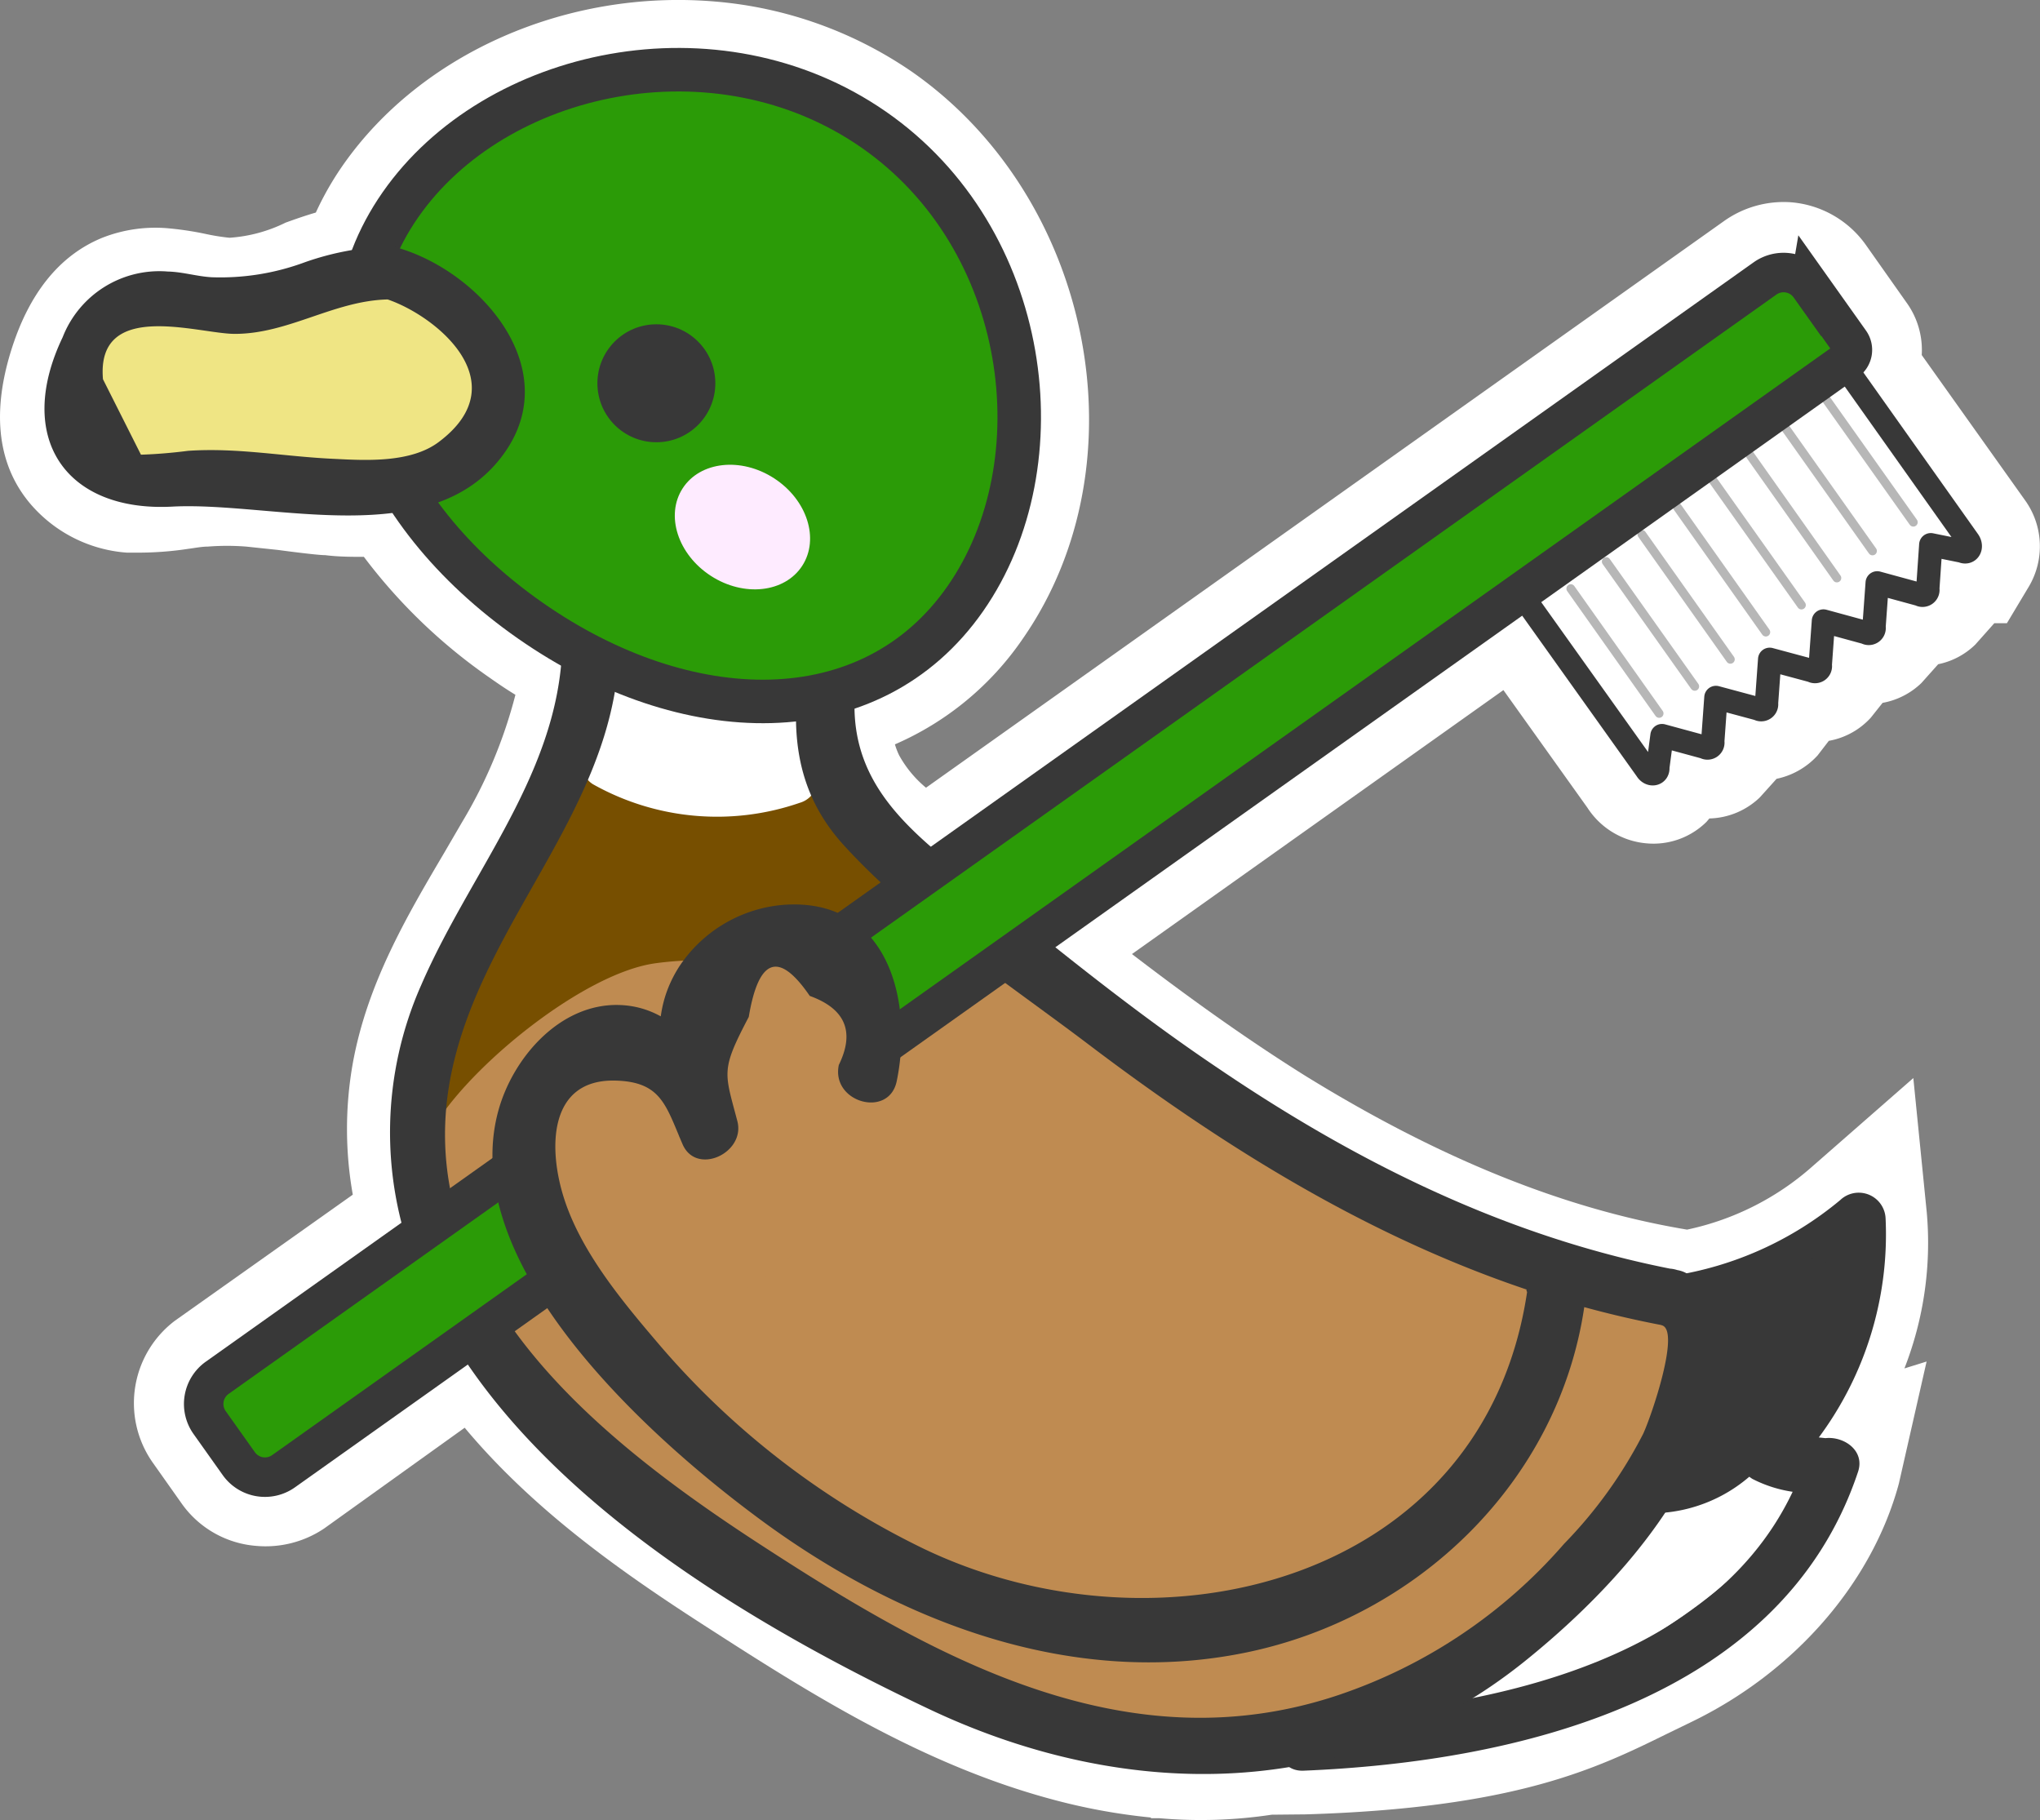 <svg xmlns="http://www.w3.org/2000/svg" viewBox="0 0 121.43 108.32"><rect x="0" y="0" width="121.43" height="108.32" fill="#808080" stroke="none"/><defs><style>.cls-1,.cls-8{fill:#fff;}.cls-2{fill:#383838;}.cls-3{fill:#bf8b51;}.cls-4{fill:#774f00;}.cls-10,.cls-5{fill:#2b9b07;}.cls-10,.cls-5,.cls-8{stroke:#383838;}.cls-10,.cls-5,.cls-9{stroke-miterlimit:10;}.cls-5{stroke-width:2.59px;}.cls-6{fill:#efe584;}.cls-7{fill:#feebff;}.cls-8{stroke-linejoin:round;stroke-width:1.39px;}.cls-9{fill:none;stroke:#b7b7b7;stroke-linecap:round;stroke-width:0.52px;}.cls-10{stroke-width:2.35px;}</style></defs><g id="レイヤー_2" data-name="レイヤー 2"><g id="デザイン"><path class="cls-1" d="M68.53,108.17a36.11,36.11,0,0,1-5.93-1.09c-7.44-2-13.93-6-19.94-9.87-5-3.2-10.62-7-15-12.24l-8.37,6A6.25,6.25,0,0,1,15.23,92a6,6,0,0,1-4.41-2.51L9.06,87a6.15,6.15,0,0,1,1.34-8.39L21,71.1a22.32,22.32,0,0,1,0-7.82c.86-4.74,3.19-8.71,5.45-12.54l1.06-1.82a28.47,28.47,0,0,0,3.17-7.57c-.51-.31-1-.64-1.51-1a32.57,32.57,0,0,1-7.51-7.21c-.73,0-1.49,0-2.3-.1-.53,0-2.81-.31-2.81-.31l-1.89-.2a14.57,14.57,0,0,0-2.29,0c-.36,0-.75.08-1.14.13a19.84,19.84,0,0,1-3,.23l-.68,0A8.35,8.35,0,0,1,1.82,30C-.1,27.75-.5,24.7.62,21c1.06-3.5,2.9-5.8,5.47-6.85a8.64,8.64,0,0,1,4.06-.55,18.75,18.75,0,0,1,2.17.34,12.82,12.82,0,0,0,1.34.21A8.86,8.86,0,0,0,17,13.25c.58-.21,1.18-.42,1.8-.6a18.12,18.12,0,0,1,1.62-2.83C25.08,3.16,33.76-.65,42.55.09a24.23,24.23,0,0,1,11.76,4.2C65.06,11.82,68.13,27.57,60.89,38a17.78,17.78,0,0,1-7.62,6.3,4.18,4.18,0,0,0,.25.65,6.72,6.72,0,0,0,1.6,1.93l47.51-33.73a6.13,6.13,0,0,1,4-1.11,6.06,6.06,0,0,1,4.43,2.53L113.48,18a4.82,4.82,0,0,1,.91,3.13l6.17,8.67a4.7,4.7,0,0,1,.23,5.07l-1.33,2.22-.75,0-1.13,1.27a4.41,4.41,0,0,1-2.21,1.17l-1,1.12a4.46,4.46,0,0,1-2.31,1.18l-.7.88a4.42,4.42,0,0,1-2.5,1.38l-.67.87a4.56,4.56,0,0,1-2.44,1.39l-1,1.11a4.49,4.49,0,0,1-3,1.25l-.17.2A4.49,4.49,0,0,1,98,50.19a4.66,4.66,0,0,1-3.51-2.12l-5-7L67.38,56.78c3.21,2.46,6.72,5,10.34,7.26,7.9,4.87,15.24,7.85,22.41,9.09l.29.05a16.33,16.33,0,0,0,7.47-3.77l6-5.25.8,8a20.52,20.52,0,0,1-1.33,9.28l1.32-.41-1.65,7.26c-1.6,5.93-6.24,11.25-12.39,14.21l-1.42.69c-4.21,2.07-9,4.41-21.49,4.79L75.7,108a28.3,28.3,0,0,1-6.68.21h-.54Z"/><path class="cls-2" d="M116.78,32.8l-1.84-.36-.18,2.61c0,.29-.21.44-.49.33l-2.52-.67-.19,2.61c0,.29-.2.44-.48.33L108.55,37l-.22,2.61a.3.3,0,0,1-.45.33l-2.57-.67-.18,2.61c.06.3-.2.44-.44.34l-2.57-.68-.18,2.61c0,.29-.2.44-.49.33l-2.52-.67-.25,1.9c0,.42-.46.5-.72.1L90.48,35.28l-30,21.33a160,160,0,0,0,15.08,11c7.37,4.55,15.35,8.18,23.9,9.66l.61.22a19.94,19.94,0,0,0,10.58-4.89,18,18,0,0,1-5.45,14.12,4.51,4.51,0,0,0,3.92.5c-1.4,5.14-5.63,9.36-10.2,11.56s-8.23,4.67-21.23,5.07l.56-.66a1.49,1.49,0,0,1-.39.13,25.79,25.79,0,0,1-14.15-.2c-6.81-1.87-12.87-5.55-18.76-9.35-5.3-3.41-10.57-7.07-14.53-12a25.54,25.54,0,0,1-1.79-2.53L16.88,87.55a2,2,0,0,1-2.67-.44l-1.75-2.48A1.94,1.94,0,0,1,12.9,82l12.81-9.09A18.65,18.65,0,0,1,25.13,64c.86-4.72,3.63-8.86,6-13,2-3.54,3.91-7.79,4.05-11.87a34.13,34.13,0,0,1-3.65-2.18,26.47,26.47,0,0,1-7.73-8.12,18.46,18.46,0,0,1-5.5-.05,34,34,0,0,0-6.22-.4,36.4,36.4,0,0,1-3.73.34A4.52,4.52,0,0,1,5,27.34c-1.17-1.39-.92-3.45-.39-5.2S6,18.63,7.67,17.94c2-.79,4.18.36,6.3.33a12.14,12.14,0,0,0,4.56-1.16,12.52,12.52,0,0,1,3.37-.84,13.09,13.09,0,0,1,1.93-4.08C29.47,4.12,42.68,1.24,51.93,7.7s11.15,19.87,5.55,27.94A13.68,13.68,0,0,1,49,41.34a9.66,9.66,0,0,0,.78,5.49c1,2.17,3.15,3.68,5,5.22,0,0,0,0,.08.09L105,16.55a1.9,1.9,0,0,1,2.67.43l2.38,3.37a.79.79,0,0,1-.18,1.11l-.22.19,7.48,10.52C117.43,32.57,117.19,33,116.78,32.8Z"/><path class="cls-1" d="M106.61,87.55a1.26,1.26,0,0,0-.43-.16,1.35,1.35,0,0,0-1.67-.26c-1.42,1-3.3,1.08-4.86,1.84a13.9,13.9,0,0,0-4.19,3.36c-2,2.25-3.81,5.29-6.55,6.81l-1.28.58c-1.41.64-.44,3.11,1,2.54l.33-.14h0l.08,0,.32-.15c6.65-3,13.41-6.35,17.71-12.5A1.4,1.4,0,0,0,106.61,87.55Z"/><path class="cls-3" d="M99.65,79.5a1.42,1.42,0,0,0-1.92-1.32c-6.16-1-11.72-3.86-17-7.15-5.72-3.6-11.25-7.52-16.66-11.58Q59.51,56,55.05,52.33a1.49,1.49,0,0,0-2,0,1.44,1.44,0,0,0-.37.65,1.51,1.51,0,0,0-.26.18c-2.8,2.39-7,2.12-10.44,2.54a25.57,25.57,0,0,0-11.8,4.47,25,25,0,0,0-5.31,5,1.48,1.48,0,0,0,0,2,1.7,1.7,0,0,0,.3.23,1.25,1.25,0,0,0,.17.94c3.53,5.27,4.54,11.82,8.58,16.79a34.63,34.63,0,0,0,8.5,6.92,92.47,92.47,0,0,0,9.51,5.37,48,48,0,0,0,19.86,5.21c6.18.11,12.6-1.34,17.71-4.93C95.36,93.57,99.6,86.87,99.65,79.5Z"/><path class="cls-4" d="M51.26,49.68a7.23,7.23,0,0,0-3.14-2.88,1.11,1.11,0,0,0-.73-.16,1.09,1.09,0,0,0-.85-.88c-2.09-.3-4.17-.61-6.27-.88a7.35,7.35,0,0,0-5.34.92A12,12,0,0,0,31.42,50,52,52,0,0,0,28.61,56a55,55,0,0,0-2.36,7.16c-.38,1.48-1,4.68-.14,3.46C28.52,63,34.9,57.9,39,57.33c2-.28,4.09-.17,6.13-.48s6.87-2.18,8.17-4.21C54.08,51.39,51.85,50.92,51.26,49.68Z"/><path class="cls-1" d="M48.63,46a1.55,1.55,0,0,0-.8-.94,1.12,1.12,0,0,0,0-.41,1.45,1.45,0,0,0-.31-.59,1.46,1.46,0,0,0-1.41-2.4,10.22,10.22,0,0,1-8.74-1.8,1.43,1.43,0,0,0-1.58,2.37A1.49,1.49,0,0,0,35.82,44a1.46,1.46,0,0,0-.53,2.67A15.07,15.07,0,0,0,47.6,47.78,1.48,1.48,0,0,0,48.63,46Z"/><path class="cls-2" d="M100.28,79a23.58,23.58,0,0,0,11.46-5.33L109,72.54a17.14,17.14,0,0,1-5,13,1.59,1.59,0,0,0,.32,2.48,7.71,7.71,0,0,0,5.14.67l-1.94-1.94c-4,12.08-18.88,15-29.92,15.47-2,.08-2,3.25,0,3.16,12.64-.52,28.46-4.18,33-17.79.42-1.26-.84-2.12-1.94-2L106,85.31l.32,2.49a20.27,20.27,0,0,0,5.92-15.26,1.6,1.6,0,0,0-2.7-1.12,20.46,20.46,0,0,1-10.06,4.52c-2,.31-1.15,3.36.84,3Z"/><path class="cls-2" d="M99.86,75.59c-10-1.9-19-6.35-27.33-12-4.47-3-8.72-6.39-12.92-9.8-4.85-3.94-9.86-6.91-8.53-14A1.74,1.74,0,0,0,49,37.62a17.66,17.66,0,0,1-13-2.33,1.72,1.72,0,0,0-2.57,1.48c.61,8.42-5.21,14.58-8.36,21.86a21.62,21.62,0,0,0-.33,16.73c4.78,12.41,19.22,21,30.68,26.41,11.69,5.49,24.89,5.47,35.3-2.87,4.19-3.36,8.65-8,10.64-13.11,1.19-3,2.49-8.91-1.51-10.2-2.1-.68-3,2.62-.91,3.29,1.07.35-.61,5.32-1.13,6.45a27,27,0,0,1-4.71,6.55,30.79,30.79,0,0,1-13.43,9c-12.42,4.16-23.67-2-33.92-8.64-9.31-6-21.17-15-19-27.75,1.73-10,10.85-16.9,10.07-27.73l-2.57,1.48c4.42,3,10.43,3.69,15.6,2.67l-2.1-2.1C47,43.15,47.18,47,50.28,50.36c4.09,4.47,9.71,8.16,14.53,11.81C75.05,69.93,86.2,76.46,99,78.88,101.1,79.29,102,76,99.86,75.59Z"/><path class="cls-5" d="M57.46,35.63c-5.63,8.08-16.62,7.78-25.9,1.3S18.21,20.25,23.84,12.18,42.66,1.23,52,7.71,63.09,27.56,57.46,35.63Z"/><path class="cls-6" d="M23.14,16.24a9.88,9.88,0,0,0-4.6.89A12.84,12.84,0,0,1,14,18.29c-2.13,0-4.34-1.15-6.32-.34-1.66.67-2.53,2.48-3,4.2S3.81,26,5,27.34A4.52,4.52,0,0,0,8.37,28.7c1.26,0,2.5-.25,3.75-.34a32.59,32.59,0,0,1,6.23.43,17.32,17.32,0,0,0,6.22-.11A6.87,6.87,0,0,0,29.34,25a5.29,5.29,0,0,0-.11-3.56,7.51,7.51,0,0,0-3.7-4.3A8,8,0,0,0,23.14,16.24Z"/><path class="cls-2" d="M23.14,14.66a16.76,16.76,0,0,0-5,.95,14.45,14.45,0,0,1-5.54.89c-.88-.05-1.73-.32-2.61-.34a6.18,6.18,0,0,0-6.26,3.91c-2.87,6,.19,10.42,6.54,10.08,6-.31,15.45,2.76,19.71-3.13,3.7-5.1-1.45-10.92-6.4-12.3a1.58,1.58,0,0,0-.83,3c2.87.8,8.25,4.93,3.36,8.59-1.64,1.23-4.26,1.1-6.18,1-3-.13-5.73-.68-8.73-.48-.93.12-1.87.2-2.81.23L6.13,22.57c-.42-4.8,5.72-2.69,7.85-2.7,3.22,0,5.93-2,9.16-2.05C25.17,17.79,25.18,14.63,23.14,14.66Z"/><circle class="cls-2" cx="39.07" cy="22.81" r="3.51"/><ellipse class="cls-7" cx="44.19" cy="31.36" rx="3.46" ry="4.24" transform="translate(-6.15 51.41) rotate(-57.07)"/><path class="cls-8" d="M98.68,45.67l.25-1.89,2.54.69a.32.32,0,0,0,.48-.34l.19-2.62,2.53.68a.32.32,0,0,0,.48-.33l.19-2.62,2.53.68a.32.32,0,0,0,.48-.34l.19-2.62,2.53.69a.32.32,0,0,0,.48-.34l.19-2.62,2.53.69a.32.32,0,0,0,.48-.34l.18-2.62,1.87.38c.39.18.64-.25.36-.63l-7.66-10.8L90.29,35,98,45.81C98.23,46.19,98.72,46.1,98.68,45.67Z"/><line class="cls-9" x1="108.62" y1="23.65" x2="113.89" y2="31.08"/><line class="cls-9" x1="106.19" y1="25.35" x2="111.46" y2="32.79"/><line class="cls-9" x1="104.08" y1="26.96" x2="109.34" y2="34.4"/><line class="cls-9" x1="101.96" y1="28.58" x2="107.23" y2="36.01"/><line class="cls-9" x1="99.85" y1="30.19" x2="105.11" y2="37.62"/><line class="cls-9" x1="97.73" y1="31.8" x2="103" y2="39.24"/><line class="cls-9" x1="95.61" y1="33.42" x2="100.88" y2="40.85"/><line class="cls-9" x1="93.5" y1="35.03" x2="98.76" y2="42.46"/><path class="cls-10" d="M59.46-6.38h4.12a.81.81,0,0,1,.81.81V108.55a1.91,1.91,0,0,1-1.91,1.91h-3a1.91,1.91,0,0,1-1.91-1.91v-113a1.91,1.91,0,0,1,1.91-1.91Z" transform="translate(68.1 -27.79) rotate(54.62)"/><path class="cls-3" d="M50.89,68c.75-2.54,1.14-5.3,0-7.8a5.52,5.52,0,0,0-5.89-3.44c-2.8.45-4,3.18-3.64,5.77a27.05,27.05,0,0,0,1,3.65c.14.48.51,1.9-.08,2.09s-1.18-.77-1.48-1.32A11.93,11.93,0,0,0,39,64a3.9,3.9,0,0,0-3.65-1.2,4,4,0,0,0-2.68,3,10.84,10.84,0,0,0,1.21,7.75,1.21,1.21,0,0,0,.19.6,7.71,7.71,0,0,0,6.29,3.39A9.59,9.59,0,0,0,46.86,75,14.72,14.72,0,0,0,50.89,68Z"/><path class="cls-2" d="M90.9,76.89C88.32,94.2,69,98.87,55,92.18A48.54,48.54,0,0,1,39.1,79.86c-2.08-2.44-4.43-5.28-5.47-8.37s-1-7.28,3-7.18c2.73.07,3,1.47,4,3.79.82,1.89,3.76.52,3.26-1.38-.77-2.93-1-3,.68-6.2q.88-5.27,3.63-1.25,3.18,1.15,1.73,4.11c-.47,2.24,3,3.2,3.45.95,1-4.89-.59-10.92-6.73-10.48a8.25,8.25,0,0,0-6.21,3.66c-2.12,3.29-.92,6.66,0,10.16l3.26-1.38c-1.28-2.94-3.23-6.4-6.89-6.48-3.49-.07-6.27,3.13-7.14,6.27-2.51,9.09,8.82,19.29,15.11,24,8.36,6.31,18.83,10.44,29.38,8.27,10.19-2.09,18.59-10.13,20.14-20.54.34-2.25-3.11-3.22-3.44-1Z"/><path class="cls-2" d="M109.61,77.1a1.8,1.8,0,0,0-3.27-1.36,3.76,3.76,0,0,1-3,1.79,1.81,1.81,0,0,0-1.79,1.78,1.74,1.74,0,0,0,.13.64,16.83,16.83,0,0,0-3,5,4.35,4.35,0,0,0-.27,1.09,2.32,2.32,0,0,0-.35.49c-1.89.43-1.77,3.57.4,3.53a9,9,0,0,0,7.11-3.75C107.82,83.83,109,80.38,109.61,77.1Z"/></g></g></svg>